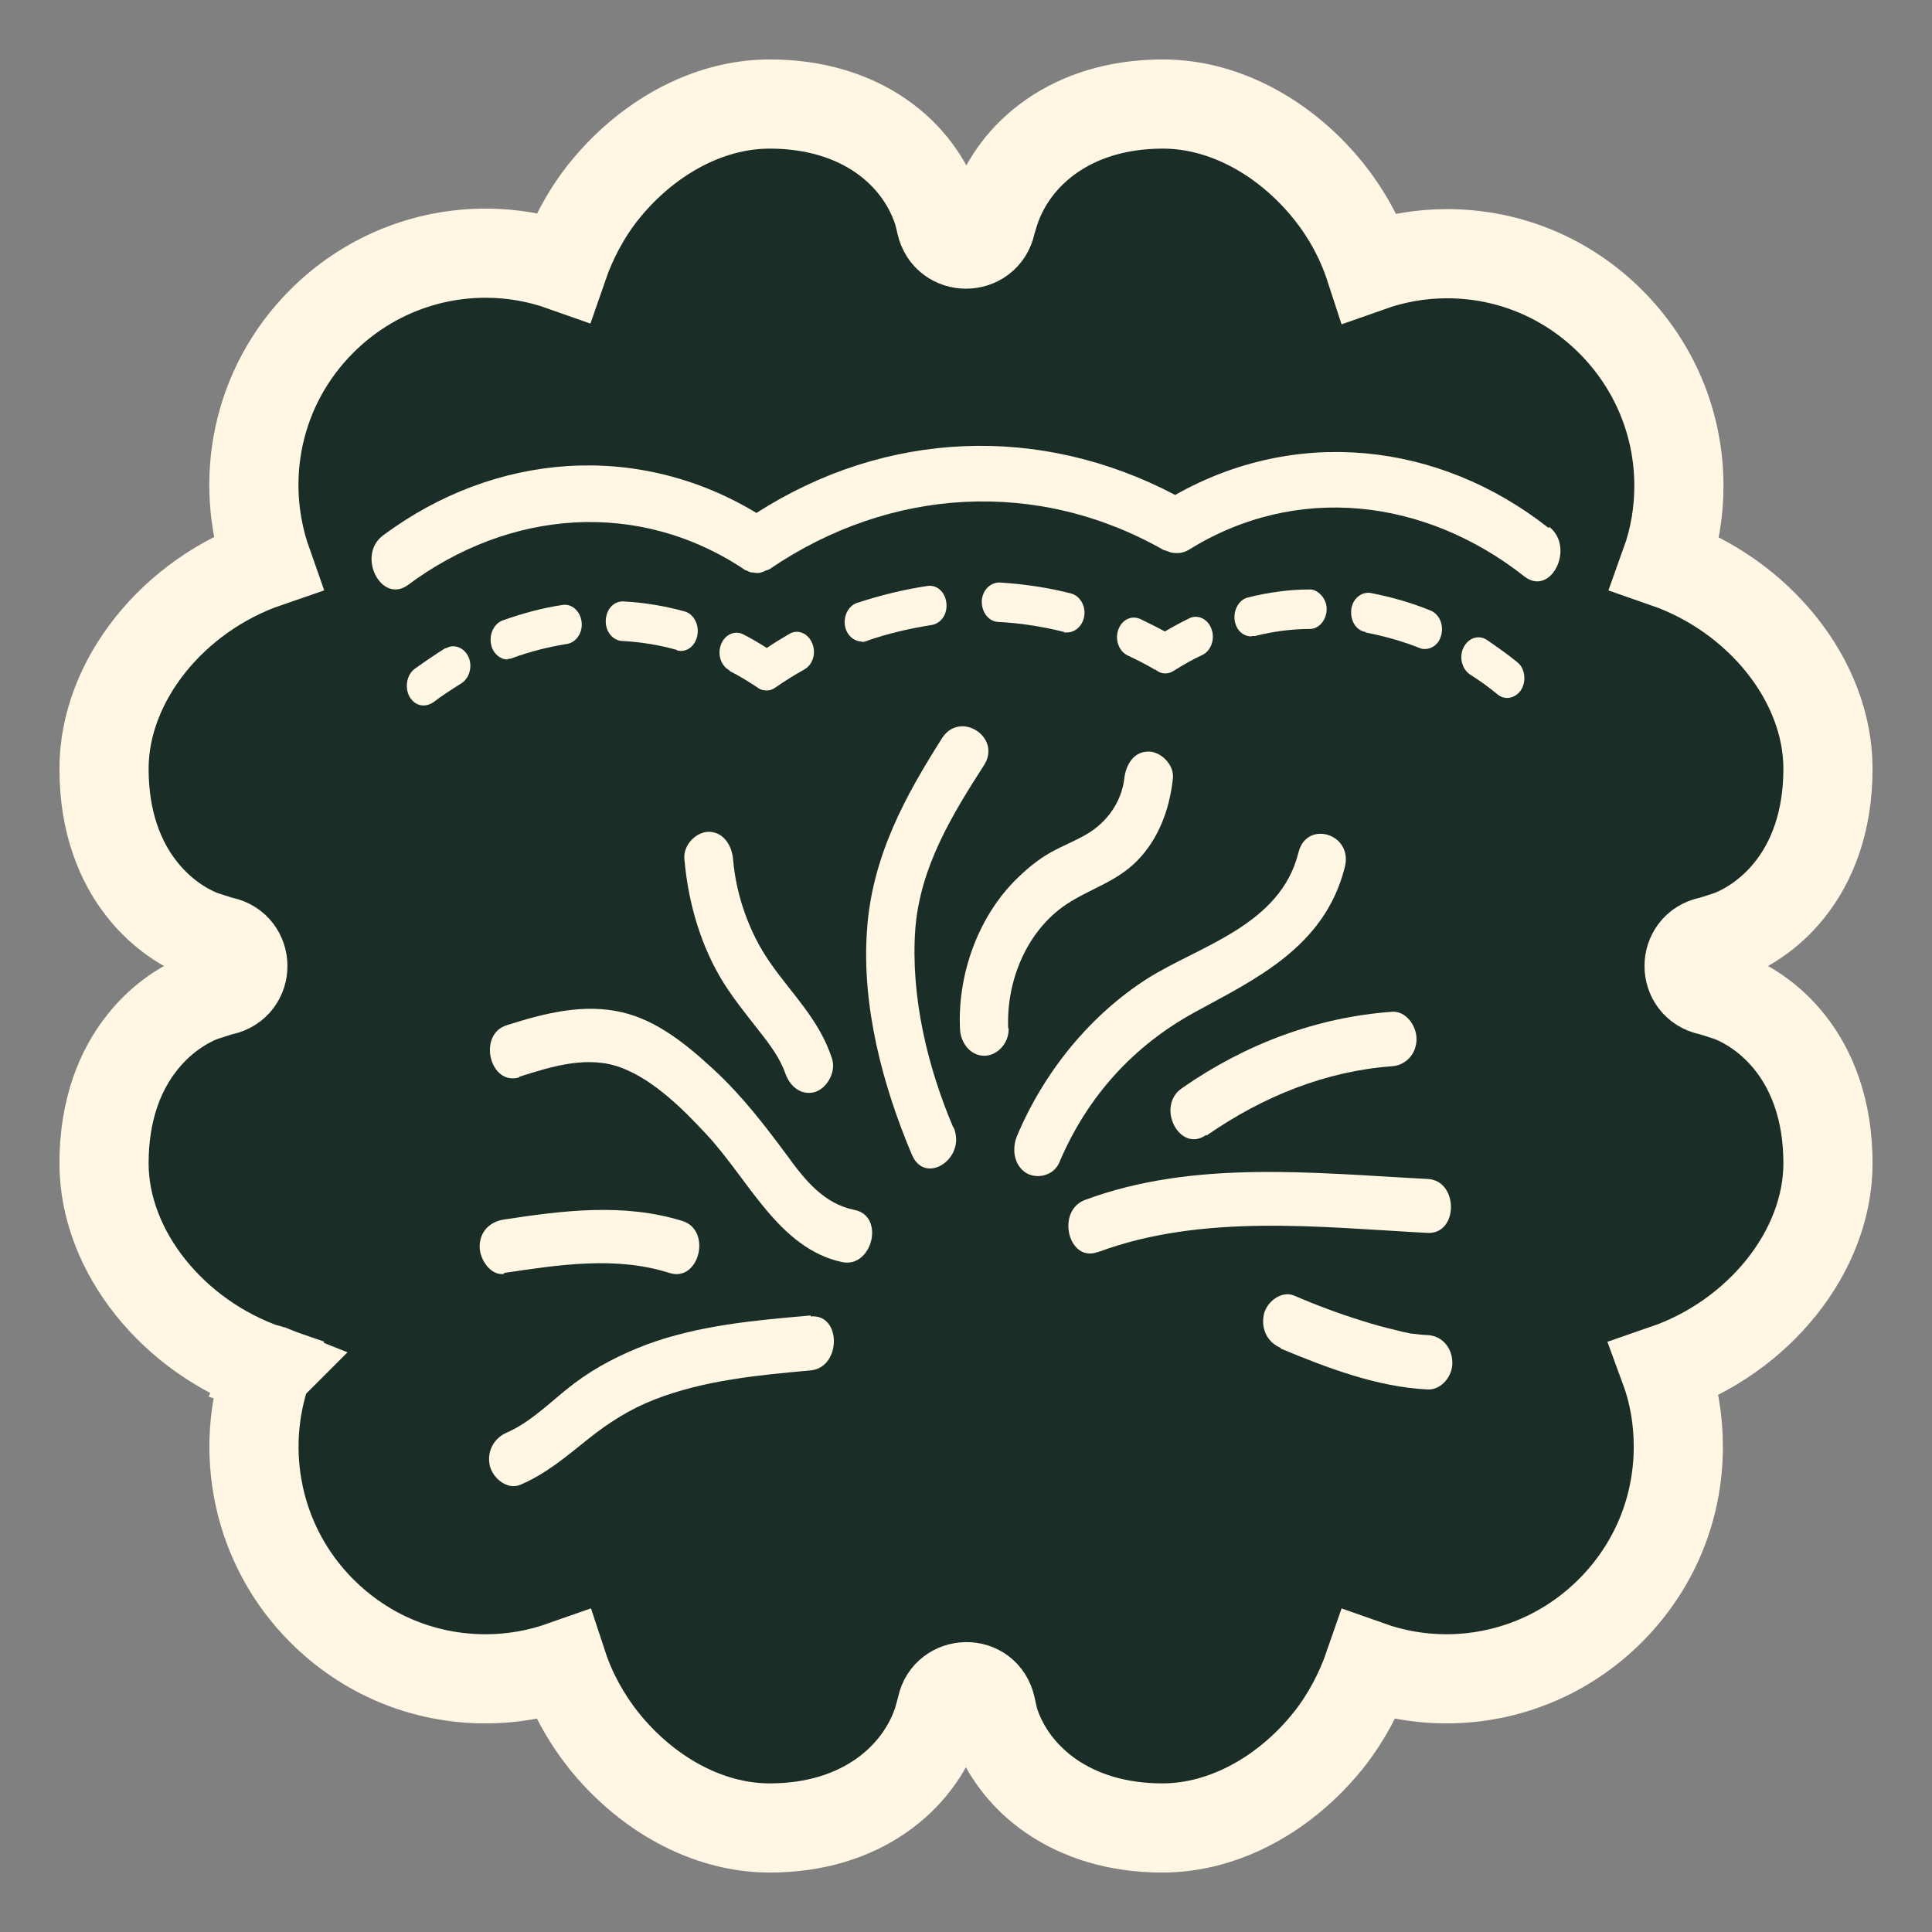 <svg xmlns="http://www.w3.org/2000/svg" fill="none" viewBox="0 0 26 26" height="26" width="26">
<rect x="0" y="0" width="26" height="26" fill="#808080" stroke="none"/>
<path stroke-width="1.2" stroke="#FFF6E3" fill="#1A2E27" d="M3.605 18.422L3.599 18.419C3.601 18.412 3.601 18.408 3.601 18.408C3.601 18.408 3.601 18.408 3.601 18.409C3.601 18.41 3.602 18.413 3.603 18.417L3.608 18.419L3.605 18.422ZM3.605 18.422C3.606 18.422 3.606 18.423 3.607 18.424L3.605 18.429C3.614 18.432 3.616 18.434 3.613 18.432C3.611 18.43 3.609 18.428 3.607 18.424L3.605 18.422ZM17.881 23.416C18.124 23.107 18.302 22.766 18.424 22.413C18.754 22.53 19.103 22.593 19.463 22.593C20.291 22.593 21.08 22.267 21.67 21.677C22.26 21.088 22.586 20.306 22.586 19.469C22.586 19.109 22.528 18.757 22.406 18.425C23.667 17.99 24.6 16.842 24.6 15.655C24.6 14.93 24.381 14.401 24.09 14.032C23.805 13.672 23.479 13.499 23.303 13.428L23.282 13.419L23.26 13.412L23.061 13.348L23.033 13.339L23.004 13.333C22.64 13.255 22.64 12.745 23.004 12.667L23.033 12.661L23.061 12.652L23.26 12.588L23.282 12.581L23.303 12.572C23.479 12.501 23.805 12.328 24.09 11.968C24.381 11.599 24.6 11.07 24.6 10.345C24.6 9.161 23.672 8.015 22.415 7.578C22.535 7.244 22.594 6.894 22.594 6.539C22.594 5.71 22.268 4.921 21.678 4.331C21.089 3.741 20.308 3.414 19.471 3.414C19.111 3.414 18.762 3.478 18.434 3.594C18.313 3.223 18.125 2.883 17.889 2.584L17.889 2.584L17.886 2.581C17.323 1.876 16.502 1.4 15.65 1.4C14.412 1.4 13.65 2.076 13.396 2.816L13.393 2.824L13.39 2.832L13.351 2.96L13.342 2.985L13.337 3.012C13.258 3.376 12.742 3.376 12.663 3.012L12.661 3.003L12.659 2.993L12.627 2.866L12.621 2.842L12.613 2.819C12.358 2.065 11.592 1.4 10.357 1.4C9.506 1.4 8.685 1.876 8.122 2.581L8.122 2.581L8.119 2.584C7.876 2.893 7.698 3.234 7.576 3.587C7.246 3.47 6.897 3.407 6.537 3.407C5.709 3.407 4.92 3.733 4.33 4.323C3.445 5.208 3.209 6.477 3.596 7.574C2.334 8.008 1.4 9.157 1.4 10.345C1.4 11.07 1.619 11.599 1.911 11.968C2.195 12.328 2.521 12.501 2.697 12.572L2.718 12.581L2.74 12.588L2.939 12.652L2.967 12.661L2.996 12.667C3.359 12.745 3.359 13.255 2.996 13.333L2.967 13.339L2.939 13.348L2.74 13.412L2.718 13.419L2.697 13.428C2.521 13.499 2.195 13.672 1.911 14.032C1.619 14.401 1.4 14.93 1.4 15.655C1.4 16.843 2.334 17.992 3.596 18.426C3.208 19.525 3.454 20.801 4.33 21.677C4.919 22.267 5.7 22.593 6.537 22.593C6.897 22.593 7.246 22.53 7.575 22.414C7.695 22.778 7.883 23.116 8.119 23.416L8.119 23.416L8.122 23.419C8.685 24.124 9.506 24.6 10.357 24.6C11.596 24.6 12.358 23.924 12.612 23.184L12.618 23.167L12.623 23.149L12.663 23.006L12.668 22.987L12.672 22.968C12.744 22.621 13.256 22.596 13.337 22.972L13.338 22.976L13.369 23.119L13.376 23.148L13.385 23.176C13.632 23.928 14.41 24.6 15.643 24.6C16.494 24.6 17.315 24.124 17.878 23.419L17.881 23.416Z"></path>
<path fill="#FFF6E3" d="M12.828 15.171C12.483 14.362 12.254 13.411 12.317 12.511C12.38 11.669 12.816 10.962 13.241 10.3C13.488 9.921 12.919 9.555 12.678 9.934C12.179 10.718 11.737 11.528 11.668 12.511C11.593 13.539 11.88 14.612 12.271 15.538C12.449 15.962 13.011 15.589 12.833 15.171H12.828Z"></path>
<path fill="#FFF6E3" d="M14.252 15.653C14.636 14.741 15.268 14.066 16.077 13.623C16.887 13.179 17.828 12.749 18.098 11.669C18.213 11.219 17.582 11.027 17.473 11.476C17.231 12.453 16.14 12.729 15.446 13.166C14.688 13.649 14.062 14.4 13.689 15.281C13.614 15.461 13.643 15.673 13.804 15.782C13.947 15.872 14.171 15.827 14.252 15.653Z"></path>
<path fill="#FFF6E3" d="M6.989 14.49C7.436 14.349 7.919 14.195 8.378 14.375C8.803 14.542 9.188 14.921 9.509 15.268C10.083 15.885 10.479 16.797 11.329 16.984C11.737 17.074 11.915 16.367 11.501 16.283C11.088 16.2 10.835 15.885 10.588 15.544C10.284 15.133 9.98 14.741 9.612 14.4C9.245 14.06 8.843 13.732 8.372 13.623C7.85 13.501 7.327 13.636 6.822 13.796C6.42 13.918 6.592 14.625 6.994 14.497H6.989V14.49Z"></path>
<path fill="#FFF6E3" d="M10.91 17.703C10.169 17.768 9.411 17.832 8.7 18.095C8.361 18.224 8.028 18.391 7.729 18.616C7.431 18.841 7.161 19.13 6.822 19.278C6.656 19.349 6.546 19.522 6.592 19.728C6.638 19.901 6.828 20.049 6.994 19.985C7.333 19.843 7.609 19.612 7.896 19.381C8.183 19.149 8.476 18.963 8.809 18.834C9.486 18.571 10.204 18.507 10.91 18.442C11.323 18.404 11.329 17.678 10.91 17.716V17.703Z"></path>
<path fill="#FFF6E3" d="M14.78 16.849C16.186 16.328 17.76 16.515 19.212 16.592C19.631 16.611 19.631 15.885 19.212 15.866C17.696 15.788 16.072 15.602 14.602 16.148C14.206 16.296 14.378 16.997 14.774 16.849H14.78Z"></path>
<path fill="#FFF6E3" d="M16.238 15.281C16.996 14.754 17.846 14.413 18.736 14.349C18.914 14.336 19.063 14.188 19.063 13.983C19.063 13.796 18.914 13.603 18.736 13.616C17.731 13.687 16.761 14.047 15.905 14.645C15.549 14.889 15.876 15.525 16.232 15.274L16.238 15.281Z"></path>
<path fill="#FFF6E3" d="M17.232 18.147C17.863 18.41 18.535 18.667 19.218 18.699C19.39 18.706 19.551 18.526 19.545 18.333C19.54 18.128 19.402 17.98 19.218 17.967C19.149 17.967 19.075 17.954 19.006 17.948C19.034 17.948 19.046 17.948 19.006 17.948C18.983 17.948 18.96 17.941 18.937 17.935C18.896 17.928 18.862 17.922 18.822 17.909C18.655 17.87 18.489 17.826 18.328 17.774C18.018 17.678 17.708 17.562 17.41 17.433C17.249 17.369 17.048 17.511 17.008 17.691C16.967 17.896 17.065 18.07 17.237 18.14L17.232 18.147Z"></path>
<path fill="#FFF6E3" d="M6.782 17.131C7.517 17.022 8.286 16.9 9.01 17.131C9.411 17.26 9.584 16.553 9.182 16.431C8.395 16.187 7.58 16.29 6.782 16.412C6.61 16.437 6.455 16.559 6.455 16.778C6.455 16.951 6.604 17.17 6.782 17.144V17.131Z"></path>
<path fill="#FFF6E3" d="M13.568 13.841C13.54 13.179 13.832 12.518 14.349 12.171C14.671 11.958 15.027 11.868 15.308 11.579C15.589 11.29 15.739 10.898 15.784 10.48C15.807 10.288 15.618 10.114 15.457 10.114C15.262 10.114 15.153 10.281 15.13 10.48C15.09 10.808 14.883 11.072 14.636 11.219C14.475 11.316 14.303 11.38 14.142 11.47C13.982 11.56 13.838 11.676 13.706 11.804C13.184 12.299 12.885 13.083 12.919 13.841C12.925 14.04 13.063 14.208 13.247 14.208C13.419 14.208 13.58 14.04 13.574 13.841H13.568Z"></path>
<path fill="#FFF6E3" d="M9.21 11.56C9.262 12.158 9.434 12.742 9.744 13.237C9.888 13.462 10.055 13.668 10.215 13.873C10.353 14.047 10.497 14.24 10.566 14.439C10.629 14.625 10.784 14.747 10.967 14.696C11.128 14.645 11.255 14.432 11.197 14.246C11.025 13.719 10.657 13.379 10.359 12.948C10.083 12.55 9.905 12.048 9.865 11.56C9.848 11.367 9.727 11.194 9.538 11.194C9.377 11.194 9.193 11.361 9.21 11.56Z"></path>
<path fill="#FFF6E3" d="M5.997 8.72C5.857 8.808 5.718 8.902 5.578 9.003C5.474 9.083 5.445 9.245 5.509 9.373C5.555 9.454 5.625 9.494 5.7 9.494C5.741 9.494 5.787 9.48 5.828 9.454C5.95 9.359 6.078 9.279 6.206 9.198C6.316 9.131 6.363 8.969 6.305 8.841C6.246 8.713 6.107 8.659 5.997 8.727V8.72Z"></path>
<path fill="#FFF6E3" d="M9.111 8.754C9.111 8.754 9.145 8.76 9.163 8.76C9.267 8.76 9.36 8.68 9.384 8.552C9.413 8.411 9.337 8.262 9.215 8.229C8.948 8.155 8.669 8.108 8.39 8.094C8.257 8.088 8.158 8.202 8.152 8.35C8.146 8.498 8.245 8.619 8.373 8.626C8.623 8.639 8.872 8.68 9.111 8.747V8.754Z"></path>
<path fill="#FFF6E3" d="M6.827 8.868C6.827 8.868 6.874 8.868 6.897 8.855C7.135 8.767 7.379 8.707 7.629 8.666C7.757 8.646 7.844 8.511 7.827 8.37C7.809 8.222 7.693 8.121 7.571 8.141C7.298 8.182 7.025 8.256 6.763 8.35C6.641 8.397 6.577 8.545 6.612 8.686C6.641 8.801 6.734 8.875 6.833 8.875L6.827 8.868Z"></path>
<path fill="#FFF6E3" d="M9.819 9.03C9.953 9.097 10.081 9.178 10.203 9.258C10.238 9.285 10.278 9.292 10.319 9.292C10.36 9.292 10.4 9.279 10.435 9.252C10.563 9.164 10.691 9.083 10.825 9.009C10.941 8.942 10.987 8.787 10.929 8.653C10.871 8.518 10.732 8.464 10.621 8.532C10.517 8.592 10.418 8.653 10.319 8.72C10.214 8.653 10.11 8.592 10.005 8.538C9.889 8.478 9.755 8.538 9.703 8.673C9.651 8.808 9.703 8.962 9.819 9.023V9.03Z"></path>
<path fill="#FFF6E3" d="M11.597 8.639C11.597 8.639 11.644 8.639 11.661 8.626C11.946 8.525 12.242 8.458 12.538 8.411C12.666 8.39 12.753 8.262 12.736 8.114C12.719 7.966 12.608 7.865 12.48 7.886C12.161 7.933 11.841 8.013 11.533 8.114C11.411 8.155 11.342 8.303 11.376 8.444C11.405 8.559 11.498 8.633 11.597 8.633V8.639Z"></path>
<path fill="#FFF6E3" d="M14.316 8.511C14.316 8.511 14.351 8.511 14.363 8.511C14.467 8.511 14.566 8.424 14.589 8.303C14.618 8.162 14.537 8.02 14.415 7.987C14.101 7.906 13.776 7.859 13.45 7.839C13.323 7.839 13.218 7.946 13.212 8.094C13.212 8.242 13.305 8.363 13.433 8.37C13.729 8.384 14.026 8.431 14.322 8.505L14.316 8.511Z"></path>
<path fill="#FFF6E3" d="M15.548 9.009C15.548 9.009 15.559 9.016 15.565 9.023C15.6 9.05 15.641 9.063 15.681 9.063C15.722 9.063 15.757 9.05 15.792 9.03C15.92 8.949 16.047 8.875 16.181 8.814C16.297 8.76 16.355 8.599 16.303 8.464C16.257 8.33 16.117 8.262 16.001 8.323C15.891 8.377 15.78 8.437 15.676 8.498C15.565 8.437 15.455 8.384 15.345 8.33C15.223 8.276 15.095 8.343 15.048 8.478C15.002 8.612 15.06 8.767 15.176 8.821C15.304 8.882 15.426 8.942 15.548 9.016V9.009Z"></path>
<path fill="#FFF6E3" d="M16.843 8.559C16.843 8.559 16.872 8.559 16.89 8.559C17.134 8.498 17.384 8.464 17.628 8.464C17.755 8.464 17.854 8.337 17.854 8.195C17.854 8.047 17.726 7.926 17.622 7.933C17.343 7.933 17.064 7.973 16.797 8.04C16.675 8.067 16.593 8.209 16.617 8.357C16.64 8.485 16.733 8.565 16.843 8.565V8.559Z"></path>
<path fill="#FFF6E3" d="M18.377 8.511C18.621 8.559 18.865 8.626 19.103 8.72C19.127 8.734 19.155 8.734 19.179 8.734C19.272 8.734 19.365 8.666 19.394 8.552C19.434 8.411 19.37 8.262 19.248 8.215C18.987 8.108 18.72 8.034 18.447 7.98C18.325 7.96 18.203 8.054 18.185 8.202C18.168 8.35 18.249 8.485 18.377 8.505V8.511Z"></path>
<path fill="#FFF6E3" d="M20.01 8.612C19.899 8.538 19.76 8.585 19.696 8.713C19.632 8.841 19.673 9.003 19.783 9.077C19.911 9.158 20.033 9.245 20.155 9.346C20.195 9.38 20.242 9.393 20.283 9.393C20.352 9.393 20.428 9.353 20.474 9.279C20.544 9.158 20.521 8.989 20.416 8.909C20.283 8.801 20.149 8.707 20.01 8.612Z"></path>
<path fill="#FFF6E3" d="M20.84 7.105C19.353 5.934 17.43 5.746 15.815 6.661C14.002 5.705 11.922 5.786 10.18 6.903C8.588 5.941 6.665 6.082 5.154 7.206C4.794 7.475 5.131 8.135 5.491 7.872C6.856 6.856 8.594 6.715 10.017 7.664C10.034 7.677 10.046 7.677 10.063 7.684C10.081 7.697 10.104 7.704 10.127 7.704C10.145 7.704 10.162 7.711 10.185 7.711C10.209 7.711 10.232 7.711 10.261 7.697C10.278 7.697 10.29 7.684 10.307 7.677C10.325 7.67 10.342 7.67 10.36 7.657C11.981 6.553 13.967 6.439 15.658 7.401C15.676 7.408 15.687 7.408 15.705 7.415C15.734 7.428 15.769 7.441 15.798 7.441C15.861 7.448 15.925 7.441 15.995 7.401C17.442 6.499 19.173 6.701 20.515 7.758C20.869 8.034 21.201 7.374 20.852 7.092L20.84 7.105Z"></path>
</svg>

